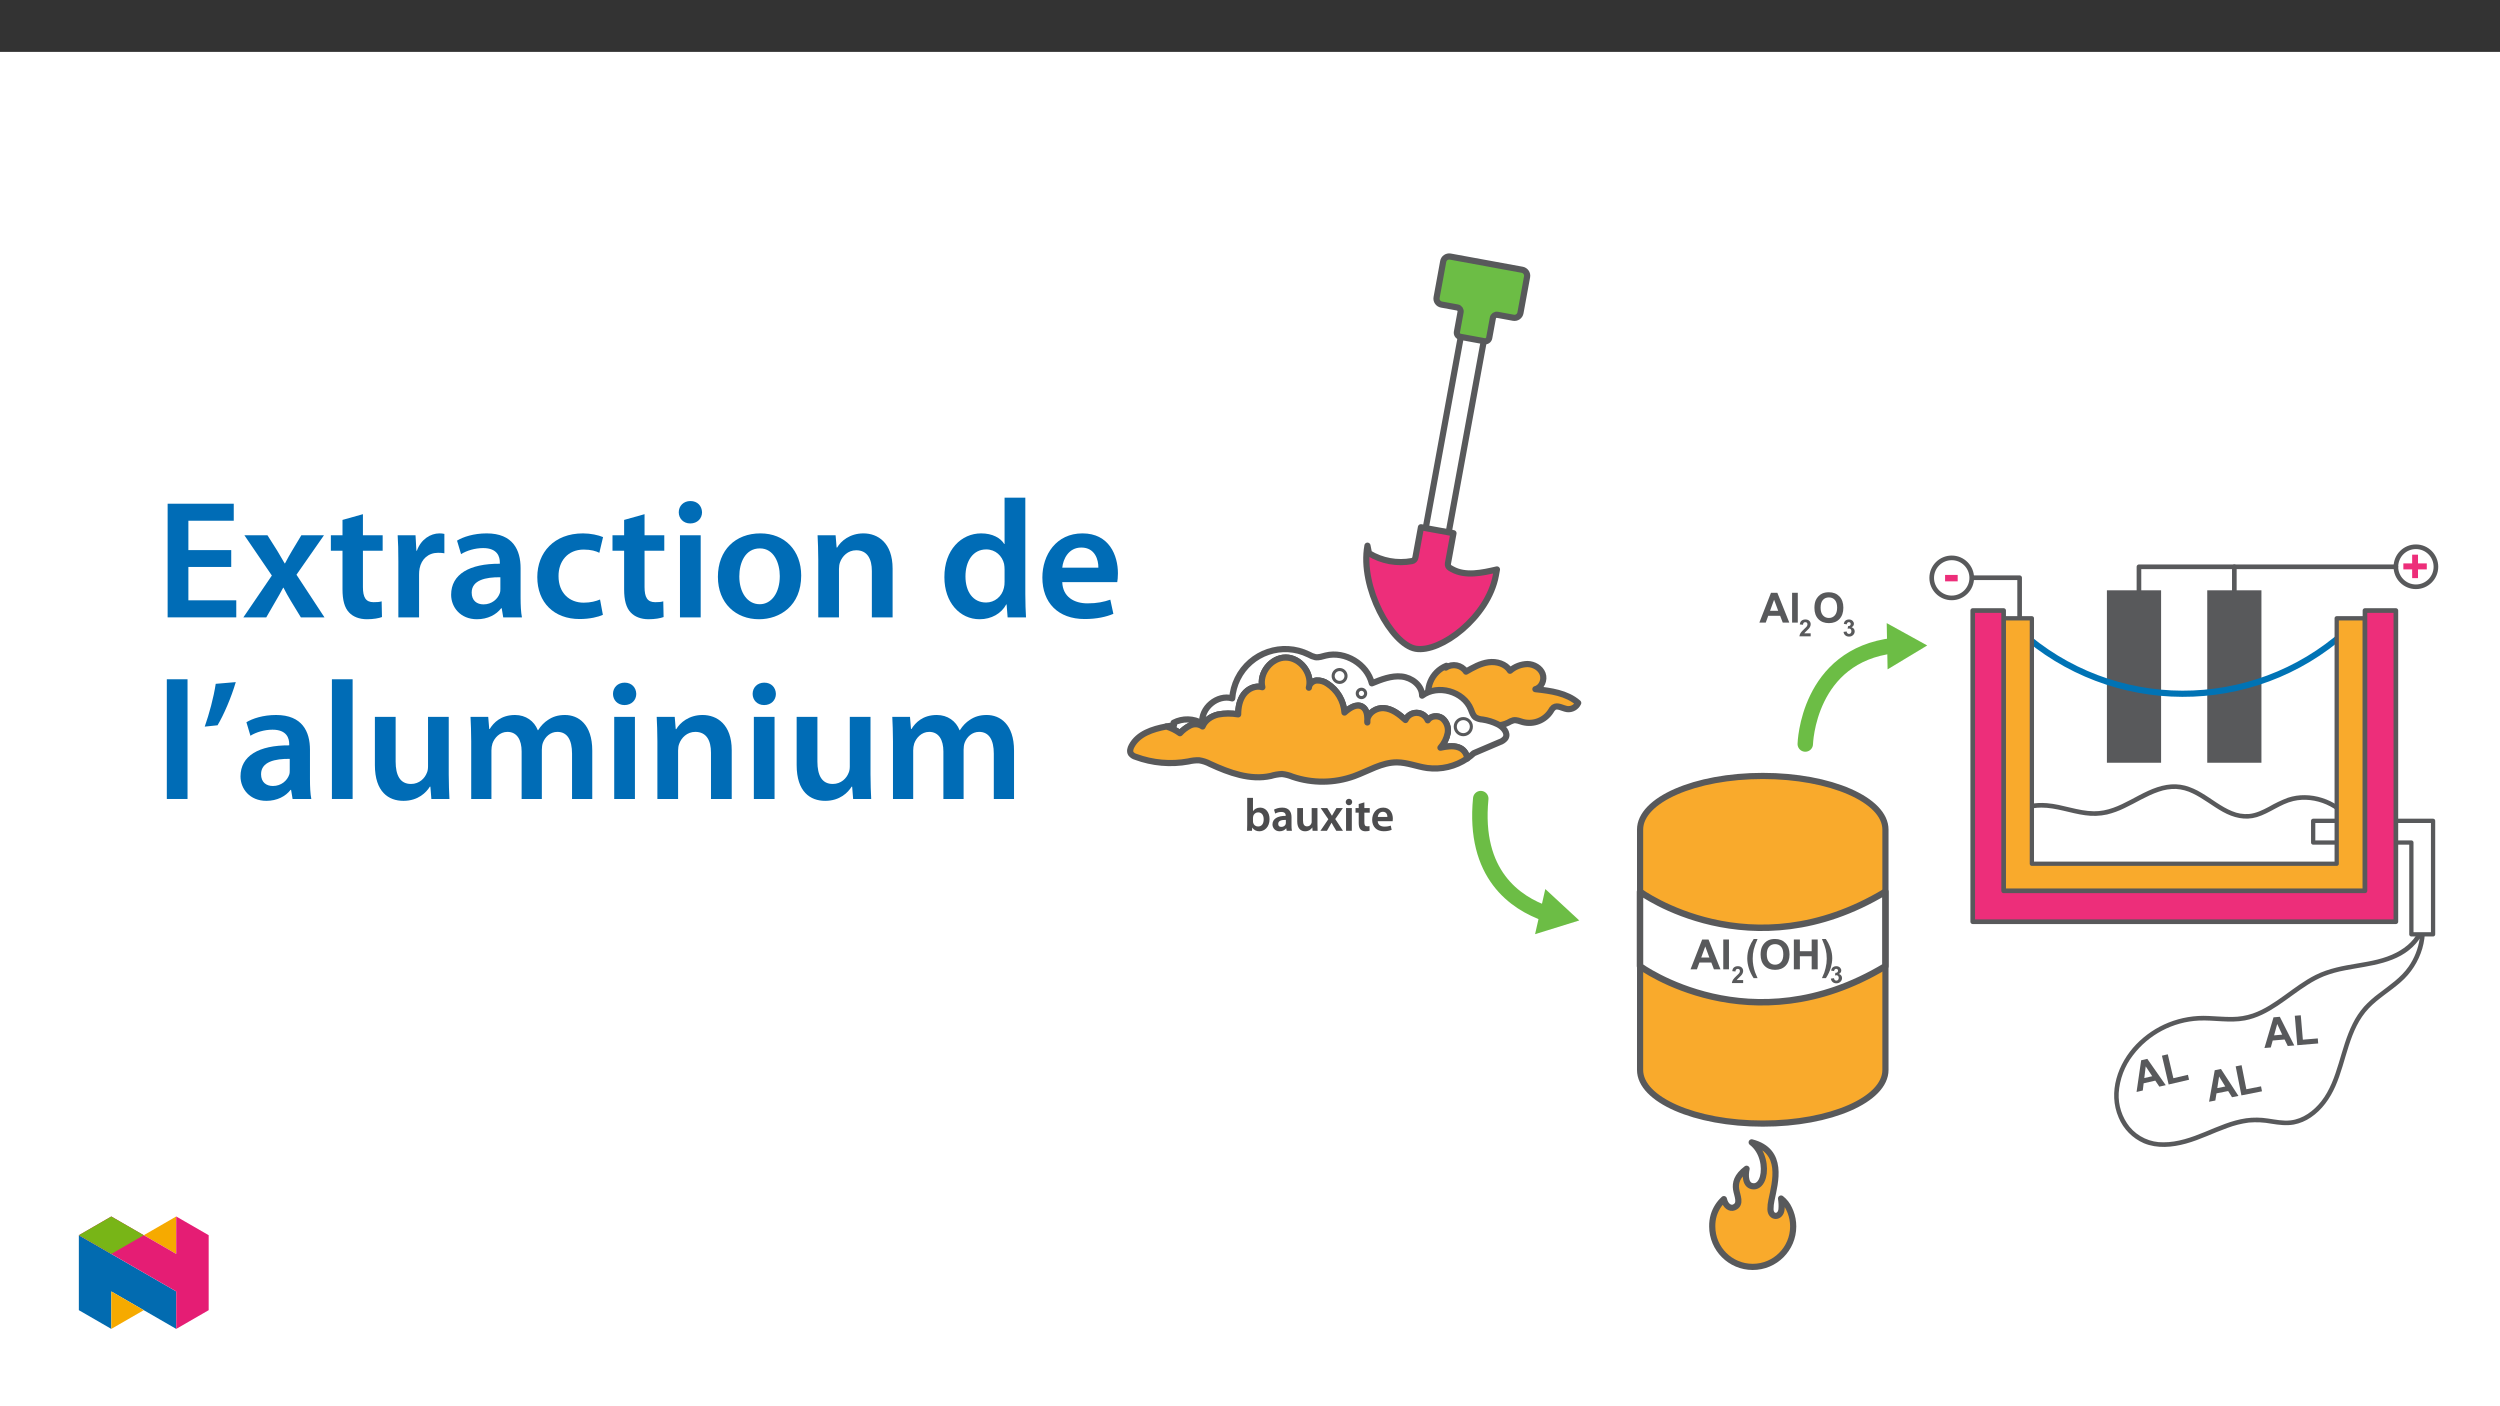 ﻿<?xml version="1.0" encoding="utf-8"?>
<svg xmlns="http://www.w3.org/2000/svg" xmlns:xlink="http://www.w3.org/1999/xlink" viewBox="0 0 960 540" version="1.1">
  <rect x="0" y="0" width="960" height="540" fill="#333333" stroke="none"/>
  <defs>
    <g>
      <symbol overflow="visible" id="glyph0-0">
        <path style="stroke:none;" d="M 1.953 -0.453 L -0.312 -10.188 L 7.469 -12 L 9.734 -2.266 Z M 2.125 -0.766 L 9.438 -2.469 L 7.281 -11.719 L -0.031 -10.016 Z M 2.125 -0.766 " />
      </symbol>
      <symbol overflow="visible" id="glyph0-1">
        <path style="stroke:none;" d="M 11.203 -2.609 L 8.75 -2.047 L 7.188 -4.359 L 2.719 -3.328 L 2.391 -0.562 L 0 0 L 1.766 -12.172 L 4.125 -12.719 Z M 6.016 -6.047 L 3.516 -9.828 L 2.969 -5.344 Z M 6.016 -6.047 " />
      </symbol>
      <symbol overflow="visible" id="glyph0-2">
        <path style="stroke:none;" d="M 1.203 -0.281 L -1.375 -11.344 L 0.875 -11.875 L 3.016 -2.703 L 8.609 -4 L 9.047 -2.109 Z M 1.203 -0.281 " />
      </symbol>
      <symbol overflow="visible" id="glyph1-0">
        <path style="stroke:none;" d="M 1.969 -0.391 L 0.031 -10.203 L 7.875 -11.75 L 9.812 -1.938 Z M 2.156 -0.688 L 9.516 -2.141 L 7.672 -11.453 L 0.312 -10 Z M 2.156 -0.688 " />
      </symbol>
      <symbol overflow="visible" id="glyph1-1">
        <path style="stroke:none;" d="M 11.281 -2.234 L 8.812 -1.734 L 7.328 -4.109 L 2.844 -3.219 L 2.406 -0.469 L 0 0 L 2.172 -12.094 L 4.562 -12.578 Z M 6.219 -5.859 L 3.844 -9.703 L 3.156 -5.25 Z M 6.219 -5.859 " />
      </symbol>
      <symbol overflow="visible" id="glyph1-2">
        <path style="stroke:none;" d="M 1.219 -0.234 L -0.984 -11.375 L 1.281 -11.828 L 3.109 -2.594 L 8.75 -3.703 L 9.125 -1.797 Z M 1.219 -0.234 " />
      </symbol>
      <symbol overflow="visible" id="glyph2-0">
        <path style="stroke:none;" d="M 2 -0.172 L 1.156 -10.141 L 9.125 -10.812 L 9.969 -0.844 Z M 2.219 -0.438 L 9.703 -1.078 L 8.891 -10.547 L 1.406 -9.906 Z M 2.219 -0.438 " />
      </symbol>
      <symbol overflow="visible" id="glyph2-1">
        <path style="stroke:none;" d="M 11.453 -0.969 L 8.953 -0.766 L 7.734 -3.266 L 3.172 -2.875 L 2.438 -0.203 L 0 0 L 3.484 -11.781 L 5.906 -11.984 Z M 6.812 -5.125 L 4.906 -9.234 L 3.703 -4.859 Z M 6.812 -5.125 " />
      </symbol>
      <symbol overflow="visible" id="glyph2-2">
        <path style="stroke:none;" d="M 1.234 -0.109 L 0.281 -11.422 L 2.578 -11.609 L 3.375 -2.234 L 9.109 -2.719 L 9.266 -0.781 Z M 1.234 -0.109 " />
      </symbol>
      <symbol overflow="visible" id="glyph3-0">
        <path style="stroke:none;" d="M 2.25 0 L 2.25 -11.25 L 11.25 -11.25 L 11.25 0 Z M 2.531 -0.281 L 10.969 -0.281 L 10.969 -10.969 L 2.531 -10.969 Z M 2.531 -0.281 " />
      </symbol>
      <symbol overflow="visible" id="glyph3-1">
        <path style="stroke:none;" d="M 1.016 -3.438 L 1.016 -5.906 L 5.859 -5.906 L 5.859 -3.438 Z M 1.016 -3.438 " />
      </symbol>
      <symbol overflow="visible" id="glyph3-2">
        <path style="stroke:none;" d="M 4.125 -1.859 L 4.125 -5.203 L 0.75 -5.203 L 0.75 -7.516 L 4.125 -7.516 L 4.125 -10.859 L 6.375 -10.859 L 6.375 -7.516 L 9.75 -7.516 L 9.75 -5.203 L 6.375 -5.203 L 6.375 -1.859 Z M 4.125 -1.859 " />
      </symbol>
      <symbol overflow="visible" id="glyph4-0">
        <path style="stroke:none;" d="M 2 0 L 2 -10 L 10 -10 L 10 0 Z M 2.25 -0.25 L 9.75 -0.25 L 9.75 -9.75 L 2.25 -9.75 Z M 2.25 -0.25 " />
      </symbol>
      <symbol overflow="visible" id="glyph4-1">
        <path style="stroke:none;" d="M 11.5 0 L 8.984 0 L 7.984 -2.609 L 3.406 -2.609 L 2.453 0 L 0 0 L 4.469 -11.453 L 6.906 -11.453 Z M 7.234 -4.531 L 5.656 -8.781 L 4.109 -4.531 Z M 7.234 -4.531 " />
      </symbol>
      <symbol overflow="visible" id="glyph4-2">
        <path style="stroke:none;" d="M 1.156 0 L 1.156 -11.453 L 3.344 -11.453 L 3.344 0 Z M 1.156 0 " />
      </symbol>
      <symbol overflow="visible" id="glyph4-3">
        <path style="stroke:none;" d="M 0.703 -5.656 C 0.703 -6.82 0.875 -7.801 1.219 -8.594 C 1.477 -9.176 1.832 -9.695 2.281 -10.156 C 2.738 -10.625 3.234 -10.973 3.766 -11.203 C 4.484 -11.504 5.305 -11.656 6.234 -11.656 C 7.922 -11.656 9.27 -11.129 10.281 -10.078 C 11.301 -9.035 11.812 -7.582 11.812 -5.719 C 11.812 -3.863 11.305 -2.41 10.297 -1.359 C 9.297 -0.316 7.953 0.203 6.266 0.203 C 4.566 0.203 3.211 -0.316 2.203 -1.359 C 1.203 -2.398 0.703 -3.832 0.703 -5.656 Z M 3.078 -5.734 C 3.078 -4.441 3.375 -3.457 3.969 -2.781 C 4.57 -2.113 5.336 -1.781 6.266 -1.781 C 7.18 -1.781 7.938 -2.113 8.531 -2.781 C 9.125 -3.445 9.422 -4.441 9.422 -5.766 C 9.422 -7.078 9.129 -8.055 8.547 -8.703 C 7.973 -9.348 7.211 -9.672 6.266 -9.672 C 5.305 -9.672 4.535 -9.344 3.953 -8.688 C 3.367 -8.039 3.078 -7.055 3.078 -5.734 Z M 3.078 -5.734 " />
      </symbol>
      <symbol overflow="visible" id="glyph4-4">
        <path style="stroke:none;" d="M 4.797 3.375 L 3.281 3.375 C 2.488 2.164 1.883 0.914 1.469 -0.375 C 1.051 -1.676 0.844 -2.938 0.844 -4.156 C 0.844 -5.656 1.098 -7.078 1.609 -8.422 C 2.055 -9.586 2.625 -10.664 3.312 -11.656 L 4.812 -11.656 C 4.102 -10.07 3.613 -8.727 3.344 -7.625 C 3.07 -6.52 2.938 -5.348 2.938 -4.109 C 2.938 -3.254 3.016 -2.379 3.172 -1.484 C 3.336 -0.586 3.555 0.266 3.828 1.078 C 4.016 1.609 4.336 2.375 4.797 3.375 Z M 4.797 3.375 " />
      </symbol>
      <symbol overflow="visible" id="glyph4-5">
        <path style="stroke:none;" d="M 1.172 0 L 1.172 -11.453 L 3.484 -11.453 L 3.484 -6.953 L 8.016 -6.953 L 8.016 -11.453 L 10.328 -11.453 L 10.328 0 L 8.016 0 L 8.016 -5.016 L 3.484 -5.016 L 3.484 0 Z M 1.172 0 " />
      </symbol>
      <symbol overflow="visible" id="glyph4-6">
        <path style="stroke:none;" d="M 0.547 3.375 C 0.973 2.445 1.273 1.734 1.453 1.234 C 1.629 0.742 1.789 0.176 1.938 -0.469 C 2.094 -1.125 2.207 -1.738 2.281 -2.312 C 2.352 -2.895 2.391 -3.492 2.391 -4.109 C 2.391 -5.348 2.254 -6.52 1.984 -7.625 C 1.723 -8.727 1.238 -10.07 0.531 -11.656 L 2.016 -11.656 C 2.805 -10.531 3.414 -9.336 3.844 -8.078 C 4.281 -6.828 4.5 -5.555 4.5 -4.266 C 4.5 -3.18 4.328 -2.016 3.984 -0.766 C 3.598 0.629 2.957 2.008 2.062 3.375 Z M 0.547 3.375 " />
      </symbol>
      <symbol overflow="visible" id="glyph5-0">
        <path style="stroke:none;" d="M 1.125 0 L 1.125 -5.625 L 5.625 -5.625 L 5.625 0 Z M 1.266 -0.141 L 5.484 -0.141 L 5.484 -5.484 L 1.266 -5.484 Z M 1.266 -0.141 " />
      </symbol>
      <symbol overflow="visible" id="glyph5-1">
        <path style="stroke:none;" d="M 4.547 -1.141 L 4.547 0 L 0.219 0 C 0.27 -0.438 0.41 -0.848 0.641 -1.234 C 0.879 -1.617 1.344 -2.133 2.031 -2.781 C 2.594 -3.301 2.938 -3.648 3.062 -3.828 C 3.227 -4.086 3.312 -4.344 3.312 -4.594 C 3.312 -4.863 3.238 -5.07 3.094 -5.219 C 2.945 -5.363 2.742 -5.438 2.484 -5.438 C 2.223 -5.438 2.016 -5.359 1.859 -5.203 C 1.711 -5.055 1.625 -4.801 1.594 -4.438 L 0.375 -4.562 C 0.445 -5.238 0.676 -5.723 1.062 -6.016 C 1.445 -6.316 1.93 -6.469 2.516 -6.469 C 3.148 -6.469 3.645 -6.297 4 -5.953 C 4.363 -5.609 4.547 -5.18 4.547 -4.672 C 4.547 -4.379 4.492 -4.102 4.391 -3.844 C 4.285 -3.582 4.125 -3.312 3.906 -3.031 C 3.75 -2.832 3.477 -2.555 3.094 -2.203 C 2.707 -1.848 2.461 -1.609 2.359 -1.484 C 2.254 -1.367 2.164 -1.254 2.094 -1.141 Z M 4.547 -1.141 " />
      </symbol>
      <symbol overflow="visible" id="glyph5-2">
        <path style="stroke:none;" d="M 0.344 -1.703 L 1.531 -1.859 C 1.57 -1.547 1.676 -1.312 1.844 -1.156 C 2.008 -1 2.211 -0.922 2.453 -0.922 C 2.703 -0.922 2.914 -1.016 3.094 -1.203 C 3.27 -1.398 3.359 -1.66 3.359 -1.984 C 3.359 -2.297 3.273 -2.539 3.109 -2.719 C 2.941 -2.906 2.734 -3 2.484 -3 C 2.328 -3 2.141 -2.969 1.922 -2.906 L 2.062 -3.906 C 2.395 -3.895 2.648 -3.969 2.828 -4.125 C 3.004 -4.281 3.094 -4.484 3.094 -4.734 C 3.094 -4.953 3.023 -5.125 2.891 -5.25 C 2.766 -5.383 2.594 -5.453 2.375 -5.453 C 2.164 -5.453 1.988 -5.379 1.844 -5.234 C 1.695 -5.086 1.602 -4.875 1.562 -4.594 L 0.438 -4.781 C 0.508 -5.176 0.625 -5.488 0.781 -5.719 C 0.945 -5.945 1.172 -6.129 1.453 -6.266 C 1.742 -6.398 2.066 -6.469 2.422 -6.469 C 3.023 -6.469 3.508 -6.273 3.875 -5.891 C 4.176 -5.578 4.328 -5.219 4.328 -4.812 C 4.328 -4.25 4.02 -3.801 3.406 -3.469 C 3.77 -3.383 4.062 -3.203 4.281 -2.922 C 4.508 -2.648 4.625 -2.32 4.625 -1.938 C 4.625 -1.363 4.414 -0.879 4 -0.484 C 3.582 -0.086 3.066 0.109 2.453 0.109 C 1.867 0.109 1.383 -0.055 1 -0.391 C 0.625 -0.723 0.406 -1.16 0.344 -1.703 Z M 0.344 -1.703 " />
      </symbol>
      <symbol overflow="visible" id="glyph6-0">
        <path style="stroke:none;" d="M 0 0 L 8.828 0 L 8.828 -12.469 L -0.031 -12.469 L -0.031 0 Z M 4.406 -7.062 L 1.5 -11.453 L 7.297 -11.453 L 4.406 -7.094 Z M 4.938 -6.188 L 7.891 -10.594 L 7.891 -1.844 L 4.969 -6.234 Z M 1.406 -0.891 L 4.406 -5.359 L 7.297 -1.016 L 1.5 -1.016 Z M 0.859 -10.672 L 3.828 -6.234 L 0.891 -1.844 L 0.891 -10.594 Z M 0.859 -10.672 " />
      </symbol>
      <symbol overflow="visible" id="glyph6-1">
        <path style="stroke:none;" d="M 1.125 -2.484 C 1.125 -1.609 1.094 -0.656 1.062 0 L 2.953 0 L 3.062 -1.281 C 3.688 -0.25 4.688 0.188 5.797 0.188 C 7.734 0.188 9.703 -1.406 9.703 -4.484 C 9.719 -7.094 8.203 -8.906 6.109 -8.906 C 4.828 -8.906 3.875 -8.328 3.344 -7.531 L 3.344 -12.641 L 1.125 -12.641 Z M 3.344 -5 C 3.344 -5.219 3.375 -5.406 3.422 -5.562 C 3.641 -6.516 4.438 -7.078 5.312 -7.078 C 6.766 -7.078 7.453 -5.922 7.453 -4.406 C 7.453 -2.656 6.656 -1.656 5.297 -1.656 C 4.359 -1.656 3.625 -2.219 3.406 -3.094 C 3.359 -3.25 3.344 -3.438 3.344 -3.609 Z M 3.344 -5 " />
      </symbol>
      <symbol overflow="visible" id="glyph6-2">
        <path style="stroke:none;" d="M 7.844 -5.219 C 7.844 -7.094 7.031 -8.906 4.281 -8.906 C 2.922 -8.906 1.797 -8.5 1.125 -8.125 L 1.578 -6.609 C 2.188 -6.984 3.062 -7.234 3.906 -7.234 C 5.422 -7.234 5.625 -6.375 5.625 -5.812 L 5.625 -5.734 C 2.484 -5.766 0.531 -4.578 0.531 -2.438 C 0.531 -1.125 1.531 0.188 3.25 0.188 C 4.391 0.188 5.281 -0.297 5.797 -0.953 L 5.828 -0.953 L 5.984 0 L 8 0 C 7.875 -0.594 7.844 -1.359 7.844 -2.125 Z M 5.672 -3.078 C 5.672 -2.922 5.672 -2.766 5.625 -2.609 C 5.406 -1.984 4.828 -1.5 3.938 -1.5 C 3.25 -1.5 2.734 -1.812 2.734 -2.656 C 2.734 -3.969 4.172 -4.203 5.672 -4.188 Z M 5.672 -3.078 " />
      </symbol>
      <symbol overflow="visible" id="glyph6-3">
        <path style="stroke:none;" d="M 8.844 -8.719 L 6.641 -8.719 L 6.641 -3.469 C 6.641 -3.219 6.625 -3.016 6.562 -2.938 C 6.297 -2.234 5.781 -1.703 4.891 -1.703 C 3.75 -1.703 3.312 -2.547 3.312 -3.984 L 3.312 -8.719 L 1.094 -8.719 L 1.094 -3.609 C 1.094 -0.812 2.547 0.188 4.109 0.188 C 5.656 0.188 6.5 -0.703 6.875 -1.281 L 6.891 -1.281 L 6.984 0 L 8.922 0 C 8.891 -0.781 8.859 -1.625 8.859 -2.641 L 8.859 -8.719 Z M 8.844 -8.719 " />
      </symbol>
      <symbol overflow="visible" id="glyph6-4">
        <path style="stroke:none;" d="M 0.172 -8.594 L 3.016 -4.438 L -0.016 0 L 2.484 0 L 3.469 -1.719 C 3.734 -2.203 4 -2.625 4.25 -3.094 L 4.266 -3.094 C 4.516 -2.641 4.75 -2.188 5.031 -1.719 L 6.078 0 L 8.641 0 L 5.672 -4.516 L 8.594 -8.719 L 6.125 -8.719 L 5.172 -7.094 C 4.906 -6.656 4.672 -6.219 4.422 -5.781 L 4.406 -5.781 C 4.156 -6.188 3.906 -6.609 3.625 -7.062 L 2.609 -8.719 L 0.094 -8.719 Z M 0.172 -8.594 " />
      </symbol>
      <symbol overflow="visible" id="glyph6-5">
        <path style="stroke:none;" d="M 3.344 -0.078 L 3.344 -8.719 L 1.125 -8.719 L 1.125 0 L 3.344 0 Z M 2.25 -12.297 C 1.531 -12.297 1 -11.703 1 -11.047 C 1 -10.406 1.516 -9.812 2.234 -9.812 C 3 -9.812 3.484 -10.406 3.484 -11.047 C 3.469 -11.703 3 -12.297 2.25 -12.297 Z M 2.25 -12.297 " />
      </symbol>
      <symbol overflow="visible" id="glyph6-6">
        <path style="stroke:none;" d="M 1.484 -10.25 L 1.484 -8.719 L 0.266 -8.719 L 0.266 -6.953 L 1.484 -6.953 L 1.484 -3 C 1.484 -1.859 1.703 -1.016 2.188 -0.531 C 2.594 -0.094 3.25 0.188 4.062 0.188 C 4.734 0.188 5.312 0.094 5.656 -0.031 L 5.625 -1.812 C 5.359 -1.75 5.141 -1.719 4.75 -1.719 C 3.922 -1.719 3.656 -2.188 3.656 -3.234 L 3.656 -6.953 L 5.719 -6.953 L 5.719 -8.719 L 3.656 -8.719 L 3.656 -10.922 L 1.484 -10.297 Z M 1.484 -10.25 " />
      </symbol>
      <symbol overflow="visible" id="glyph6-7">
        <path style="stroke:none;" d="M 8.453 -3.75 C 8.484 -3.938 8.516 -4.266 8.516 -4.672 C 8.516 -6.547 7.594 -8.906 4.812 -8.906 C 2.062 -8.906 0.578 -6.609 0.578 -4.219 C 0.578 -1.609 2.25 0.172 5.031 0.172 C 6.266 0.172 7.297 -0.047 8.062 -0.375 L 7.719 -1.984 C 7.047 -1.766 6.344 -1.609 5.328 -1.609 C 3.938 -1.609 2.766 -2.203 2.719 -3.688 L 8.438 -3.688 Z M 2.719 -5.266 C 2.797 -6.141 3.344 -7.297 4.688 -7.297 C 6.125 -7.297 6.438 -6.062 6.422 -5.328 L 2.719 -5.328 Z M 2.719 -5.266 " />
      </symbol>
      <symbol overflow="visible" id="glyph7-0">
        <path style="stroke:none;" d="M 0 0 L 32.375 0 L 32.375 -45.328 L 0 -45.328 Z M 16.188 -25.578 L 5.188 -42.094 L 27.188 -42.094 Z M 18.125 -22.656 L 29.141 -39.172 L 29.141 -6.156 Z M 5.188 -3.234 L 16.188 -19.75 L 27.188 -3.234 Z M 3.234 -39.172 L 14.25 -22.656 L 3.234 -6.156 Z M 3.234 -39.172 " />
      </symbol>
      <symbol overflow="visible" id="glyph7-1">
        <path style="stroke:none;" d="M 29.016 -25.828 L 12.562 -25.828 L 12.562 -37.109 L 29.984 -37.109 L 29.984 -43.641 L 4.594 -43.641 L 4.594 0 L 30.953 0 L 30.953 -6.547 L 12.562 -6.547 L 12.562 -19.359 L 29.016 -19.359 Z M 29.016 -25.828 " />
      </symbol>
      <symbol overflow="visible" id="glyph7-2">
        <path style="stroke:none;" d="M 0.719 -31.531 L 11.266 -16.062 L 0.328 0 L 9.125 0 L 12.75 -6.281 C 13.734 -8.031 14.703 -9.578 15.609 -11.391 L 15.734 -11.391 C 16.641 -9.641 17.547 -7.969 18.578 -6.281 L 22.406 0 L 31.469 0 L 20.719 -16.375 L 31.281 -31.531 L 22.594 -31.531 L 19.094 -25.703 C 18.125 -24.094 17.219 -22.469 16.312 -20.719 L 16.188 -20.719 C 15.281 -22.344 14.375 -23.891 13.344 -25.578 L 9.578 -31.531 Z M 0.719 -31.531 " />
      </symbol>
      <symbol overflow="visible" id="glyph7-3">
        <path style="stroke:none;" d="M 5.562 -37.422 L 5.562 -31.531 L 1.094 -31.531 L 1.094 -25.578 L 5.562 -25.578 L 5.562 -10.75 C 5.562 -6.609 6.344 -3.688 8.094 -1.875 C 9.578 -0.266 11.984 0.719 14.953 0.719 C 17.422 0.719 19.547 0.328 20.719 -0.125 L 20.594 -6.156 C 19.688 -5.891 18.906 -5.828 17.484 -5.828 C 14.438 -5.828 13.406 -7.766 13.406 -11.656 L 13.406 -25.578 L 20.984 -25.578 L 20.984 -31.531 L 13.406 -31.531 L 13.406 -39.625 Z M 5.562 -37.422 " />
      </symbol>
      <symbol overflow="visible" id="glyph7-4">
        <path style="stroke:none;" d="M 4.281 0 L 12.234 0 L 12.234 -16.375 C 12.234 -17.219 12.297 -18.062 12.438 -18.781 C 13.141 -22.406 15.797 -24.797 19.547 -24.797 C 20.531 -24.797 21.234 -24.734 21.953 -24.609 L 21.953 -32.047 C 21.297 -32.188 20.844 -32.25 20.078 -32.25 C 16.641 -32.25 12.953 -29.984 11.391 -25.578 L 11.203 -25.578 L 10.875 -31.531 L 4.016 -31.531 C 4.203 -28.75 4.281 -25.641 4.281 -21.375 Z M 4.281 0 " />
      </symbol>
      <symbol overflow="visible" id="glyph7-5">
        <path style="stroke:none;" d="M 28.75 -18.906 C 28.75 -25.828 25.828 -32.25 15.734 -32.25 C 10.75 -32.25 6.672 -30.891 4.344 -29.469 L 5.891 -24.281 C 8.031 -25.641 11.266 -26.609 14.375 -26.609 C 19.938 -26.609 20.781 -23.188 20.781 -21.109 L 20.781 -20.594 C 9.125 -20.656 2.078 -16.578 2.078 -8.672 C 2.078 -3.891 5.641 0.719 11.984 0.719 C 16.125 0.719 19.422 -1.031 21.297 -3.5 L 21.5 -3.5 L 22.078 0 L 29.266 0 C 28.875 -1.938 28.75 -4.734 28.75 -7.578 Z M 20.984 -11.078 C 20.984 -10.484 20.984 -9.906 20.781 -9.328 C 20 -7.062 17.734 -4.984 14.5 -4.984 C 11.984 -4.984 9.969 -6.406 9.969 -9.516 C 9.969 -14.312 15.344 -15.469 20.984 -15.406 Z M 20.984 -11.078 " />
      </symbol>
      <symbol overflow="visible" id="glyph7-6">
        <path style="stroke:none;" d="M 26.359 -6.859 C 24.797 -6.219 22.797 -5.641 20.078 -5.641 C 14.641 -5.641 10.422 -9.328 10.422 -15.797 C 10.359 -21.562 13.984 -26.031 20.078 -26.031 C 22.922 -26.031 24.797 -25.453 26.094 -24.797 L 27.516 -30.828 C 25.703 -31.594 22.734 -32.25 19.812 -32.25 C 8.734 -32.25 2.266 -24.922 2.266 -15.469 C 2.266 -5.703 8.672 0.641 18.516 0.641 C 22.469 0.641 25.766 -0.188 27.453 -0.969 Z M 26.359 -6.859 " />
      </symbol>
      <symbol overflow="visible" id="glyph7-7">
        <path style="stroke:none;" d="M 12.234 0 L 12.234 -31.531 L 4.281 -31.531 L 4.281 0 Z M 8.281 -44.672 C 5.641 -44.672 3.812 -42.797 3.812 -40.344 C 3.812 -38.016 5.562 -36.062 8.219 -36.062 C 11 -36.062 12.75 -38.016 12.75 -40.344 C 12.688 -42.797 11 -44.672 8.281 -44.672 Z M 8.281 -44.672 " />
      </symbol>
      <symbol overflow="visible" id="glyph7-8">
        <path style="stroke:none;" d="M 18.578 -32.25 C 9.062 -32.25 2.266 -25.906 2.266 -15.547 C 2.266 -5.375 9.188 0.719 18.062 0.719 C 26.094 0.719 34.25 -4.469 34.25 -16.062 C 34.25 -25.641 27.969 -32.25 18.578 -32.25 Z M 18.391 -26.484 C 23.828 -26.484 26.031 -20.781 26.031 -15.859 C 26.031 -9.453 22.859 -5.047 18.328 -5.047 C 13.531 -5.047 10.484 -9.641 10.484 -15.734 C 10.484 -20.984 12.75 -26.484 18.391 -26.484 Z M 18.391 -26.484 " />
      </symbol>
      <symbol overflow="visible" id="glyph7-9">
        <path style="stroke:none;" d="M 4.281 0 L 12.234 0 L 12.234 -18.578 C 12.234 -19.484 12.375 -20.469 12.625 -21.109 C 13.469 -23.5 15.672 -25.766 18.844 -25.766 C 23.188 -25.766 24.859 -22.344 24.859 -17.812 L 24.859 0 L 32.828 0 L 32.828 -18.719 C 32.828 -28.688 27.125 -32.25 21.625 -32.25 C 16.375 -32.25 12.953 -29.266 11.531 -26.812 L 11.328 -26.812 L 10.938 -31.531 L 4.016 -31.531 C 4.141 -28.812 4.281 -25.766 4.281 -22.141 Z M 4.281 0 " />
      </symbol>
      <symbol overflow="visible" id="glyph7-10">
        <path style="stroke:none;" d="M 25.375 -45.969 L 25.375 -28.172 L 25.25 -28.172 C 23.828 -30.5 20.719 -32.25 16.375 -32.25 C 8.812 -32.25 2.203 -25.969 2.266 -15.406 C 2.266 -5.703 8.219 0.719 15.797 0.719 C 20.328 0.719 24.156 -1.484 26.031 -4.984 L 26.156 -4.984 L 26.547 0 L 33.609 0 C 33.469 -2.141 33.344 -5.641 33.344 -8.875 L 33.344 -45.969 Z M 25.375 -13.656 C 25.375 -12.828 25.312 -12.047 25.125 -11.328 C 24.344 -7.906 21.5 -5.703 18.266 -5.703 C 13.203 -5.703 10.359 -9.906 10.359 -15.734 C 10.359 -21.562 13.203 -26.094 18.328 -26.094 C 21.953 -26.094 24.469 -23.562 25.188 -20.531 C 25.312 -19.875 25.375 -19.031 25.375 -18.391 Z M 25.375 -13.656 " />
      </symbol>
      <symbol overflow="visible" id="glyph7-11">
        <path style="stroke:none;" d="M 31.016 -13.531 C 31.141 -14.25 31.281 -15.406 31.281 -16.906 C 31.281 -23.828 27.906 -32.25 17.672 -32.25 C 7.578 -32.25 2.266 -24.016 2.266 -15.281 C 2.266 -5.641 8.281 0.641 18.516 0.641 C 23.047 0.641 26.812 -0.188 29.531 -1.359 L 28.359 -6.797 C 25.906 -5.953 23.312 -5.375 19.625 -5.375 C 14.5 -5.375 10.094 -7.828 9.906 -13.531 Z M 9.906 -19.094 C 10.234 -22.344 12.297 -26.812 17.219 -26.812 C 22.531 -26.812 23.828 -22.016 23.766 -19.094 Z M 9.906 -19.094 " />
      </symbol>
      <symbol overflow="visible" id="glyph7-12">
        <path style="stroke:none;" d="M 4.281 0 L 12.234 0 L 12.234 -45.969 L 4.281 -45.969 Z M 4.281 0 " />
      </symbol>
      <symbol overflow="visible" id="glyph7-13">
        <path style="stroke:none;" d="M 6.094 -44.219 C 5.312 -38.984 3.562 -32.562 1.875 -27.781 L 6.797 -28.297 C 9.188 -32.312 12.047 -38.922 13.797 -44.875 Z M 6.094 -44.219 " />
      </symbol>
      <symbol overflow="visible" id="glyph7-14">
        <path style="stroke:none;" d="M 32.5 -31.531 L 24.547 -31.531 L 24.547 -12.5 C 24.547 -11.594 24.406 -10.688 24.094 -10.031 C 23.312 -7.969 21.234 -5.766 18 -5.766 C 13.797 -5.766 12.109 -9.125 12.109 -14.375 L 12.109 -31.531 L 4.141 -31.531 L 4.141 -13.016 C 4.141 -2.719 9.391 0.719 15.094 0.719 C 20.781 0.719 23.891 -2.531 25.25 -4.734 L 25.453 -4.734 L 25.828 0 L 32.766 0 C 32.641 -2.594 32.5 -5.703 32.5 -9.453 Z M 32.5 -31.531 " />
      </symbol>
      <symbol overflow="visible" id="glyph7-15">
        <path style="stroke:none;" d="M 4.281 0 L 12.047 0 L 12.047 -18.641 C 12.047 -19.547 12.172 -20.469 12.438 -21.297 C 13.203 -23.438 15.219 -25.766 18.188 -25.766 C 21.891 -25.766 23.641 -22.656 23.641 -18.266 L 23.641 0 L 31.406 0 L 31.406 -18.906 C 31.406 -19.812 31.531 -20.844 31.797 -21.562 C 32.641 -23.828 34.641 -25.766 37.359 -25.766 C 41.188 -25.766 43 -22.656 43 -17.422 L 43 0 L 50.766 0 L 50.766 -18.578 C 50.766 -28.688 45.453 -32.25 40.281 -32.25 C 37.625 -32.25 35.609 -31.594 33.797 -30.375 C 32.375 -29.469 31.078 -28.172 29.984 -26.422 L 29.844 -26.422 C 28.484 -29.922 25.25 -32.25 21.109 -32.25 C 15.734 -32.25 12.891 -29.328 11.391 -26.875 L 11.203 -26.875 L 10.812 -31.531 L 4.016 -31.531 C 4.141 -28.812 4.281 -25.766 4.281 -22.141 Z M 4.281 0 " />
      </symbol>
    </g>
    <clipPath id="clip2">
      <path d="M 0.359 2 L 24 2 L 24 19 L 0.359 19 Z M 0.359 2 " />
    </clipPath>
    <clipPath id="clip1">
      <rect width="26" height="25" />
    </clipPath>
    <g id="surface7" clip-path="url(#clip1)">
      <g clip-path="url(#clip2)" clip-rule="nonzero">
        <g style="fill:rgb(34.499%,34.9%,35.699%);fill-opacity:1;">
          <use xlink:href="#glyph0-1" x="3.438" y="18.317" />
          <use xlink:href="#glyph0-2" x="14.555" y="15.725" />
        </g>
      </g>
    </g>
    <clipPath id="clip3">
      <rect width="25" height="24" />
    </clipPath>
    <g id="surface10" clip-path="url(#clip3)">
      <g style="fill:rgb(34.499%,34.9%,35.699%);fill-opacity:1;">
        <use xlink:href="#glyph1-1" x="3.286" y="18.071" />
        <use xlink:href="#glyph1-2" x="14.484" y="15.861" />
      </g>
    </g>
    <clipPath id="clip5">
      <path d="M 0.402 2 L 22.766 2 L 22.766 16 L 0.402 16 Z M 0.402 2 " />
    </clipPath>
    <clipPath id="clip4">
      <rect width="23" height="22" />
    </clipPath>
    <g id="surface13" clip-path="url(#clip4)">
      <g clip-path="url(#clip5)" clip-rule="nonzero">
        <g style="fill:rgb(34.499%,34.9%,35.699%);fill-opacity:1;">
          <use xlink:href="#glyph2-1" x="1.546" y="15.434" />
          <use xlink:href="#glyph2-2" x="12.92" y="14.47" />
        </g>
      </g>
    </g>
    <clipPath id="clip7">
      <path d="M 1 10 L 6.98 10 L 6.98 14 L 1 14 Z M 1 10 " />
    </clipPath>
    <clipPath id="clip6">
      <rect width="7" height="24" />
    </clipPath>
    <g id="surface16" clip-path="url(#clip6)">
      <g clip-path="url(#clip7)" clip-rule="nonzero">
        <g style="fill:rgb(92.899%,17.999%,47.8%);fill-opacity:1;">
          <use xlink:href="#glyph3-1" x="0.895" y="16.676" />
        </g>
      </g>
    </g>
    <clipPath id="clip8">
      <path d="M 919 209 L 936.289 209 L 936.289 227 L 919 227 Z M 919 209 " />
    </clipPath>
    <clipPath id="clip10">
      <path d="M 0.141 5 L 10 5 L 10 15 L 0.141 15 Z M 0.141 5 " />
    </clipPath>
    <clipPath id="clip9">
      <rect width="11" height="23" />
    </clipPath>
    <g id="surface19" clip-path="url(#clip9)">
      <g clip-path="url(#clip10)" clip-rule="nonzero">
        <g style="fill:rgb(92.899%,17.999%,47.8%);fill-opacity:1;">
          <use xlink:href="#glyph3-2" x="0.14" y="15.862" />
        </g>
      </g>
    </g>
    <clipPath id="clip12">
      <path d="M 0.594 2 L 16 2 L 16 15 L 0.594 15 Z M 0.594 2 " />
    </clipPath>
    <clipPath id="clip11">
      <rect width="17" height="21" />
    </clipPath>
    <g id="surface22" clip-path="url(#clip11)">
      <g clip-path="url(#clip12)" clip-rule="nonzero">
        <g style="fill:rgb(34.499%,34.9%,35.699%);fill-opacity:1;">
          <use xlink:href="#glyph4-1" x="0.593" y="14.08" />
          <use xlink:href="#glyph4-2" x="12.007" y="14.08" />
        </g>
      </g>
    </g>
    <clipPath id="clip14">
      <path d="M 0.754 1 L 5.879 1 L 5.879 9 L 0.754 9 Z M 0.754 1 " />
    </clipPath>
    <clipPath id="clip13">
      <rect width="6" height="12" />
    </clipPath>
    <g id="surface25" clip-path="url(#clip13)">
      <g clip-path="url(#clip14)" clip-rule="nonzero">
        <g style="fill:rgb(34.499%,34.9%,35.699%);fill-opacity:1;">
          <use xlink:href="#glyph5-1" x="0.754" y="8.345" />
        </g>
      </g>
    </g>
    <clipPath id="clip16">
      <path d="M 0.035 2 L 12 2 L 12 15 L 0.035 15 Z M 0.035 2 " />
    </clipPath>
    <clipPath id="clip15">
      <rect width="13" height="21" />
    </clipPath>
    <g id="surface28" clip-path="url(#clip15)">
      <g clip-path="url(#clip16)" clip-rule="nonzero">
        <g style="fill:rgb(34.499%,34.9%,35.699%);fill-opacity:1;">
          <use xlink:href="#glyph4-3" x="0.036" y="14.08" />
        </g>
      </g>
    </g>
    <clipPath id="clip18">
      <path d="M 0.578 1 L 5.703 1 L 5.703 9 L 0.578 9 Z M 0.578 1 " />
    </clipPath>
    <clipPath id="clip17">
      <rect width="6" height="12" />
    </clipPath>
    <g id="surface31" clip-path="url(#clip17)">
      <g clip-path="url(#clip18)" clip-rule="nonzero">
        <g style="fill:rgb(34.499%,34.9%,35.699%);fill-opacity:1;">
          <use xlink:href="#glyph5-2" x="0.577" y="8.345" />
        </g>
      </g>
    </g>
    <clipPath id="clip20">
      <path d="M 1 2 L 5.945 2 L 5.945 9 L 1 9 Z M 1 2 " />
    </clipPath>
    <clipPath id="clip19">
      <rect width="6" height="12" />
    </clipPath>
    <g id="surface34" clip-path="url(#clip19)">
      <g clip-path="url(#clip20)" clip-rule="nonzero">
        <g style="fill:rgb(34.499%,34.9%,35.699%);fill-opacity:1;">
          <use xlink:href="#glyph5-1" x="0.82" y="8.486" />
        </g>
      </g>
    </g>
    <clipPath id="clip22">
      <path d="M 0.102 2 L 34 2 L 34 18 L 0.102 18 Z M 0.102 2 " />
    </clipPath>
    <clipPath id="clip21">
      <rect width="35" height="21" />
    </clipPath>
    <g id="surface37" clip-path="url(#clip21)">
      <g clip-path="url(#clip22)" clip-rule="nonzero">
        <g style="fill:rgb(34.499%,34.9%,35.699%);fill-opacity:1;">
          <use xlink:href="#glyph4-4" x="0.102" y="14.221" />
          <use xlink:href="#glyph4-3" x="5.367" y="14.221" />
          <use xlink:href="#glyph4-5" x="17.667" y="14.221" />
          <use xlink:href="#glyph4-6" x="29.082" y="14.221" />
        </g>
      </g>
    </g>
    <clipPath id="clip24">
      <path d="M 1 2 L 5.844 2 L 5.844 9 L 1 9 Z M 1 2 " />
    </clipPath>
    <clipPath id="clip23">
      <rect width="6" height="12" />
    </clipPath>
    <g id="surface40" clip-path="url(#clip23)">
      <g clip-path="url(#clip24)" clip-rule="nonzero">
        <g style="fill:rgb(34.499%,34.9%,35.699%);fill-opacity:1;">
          <use xlink:href="#glyph5-2" x="0.717" y="8.486" />
        </g>
      </g>
    </g>
    <clipPath id="clip25">
      <path d="M 656 437 L 690 437 L 690 487.688 L 656 487.688 Z M 656 437 " />
    </clipPath>
    <clipPath id="clip26">
      <path d="M 550 97.293 L 588 97.293 L 588 133 L 550 133 Z M 550 97.293 " />
    </clipPath>
    <clipPath id="clip27">
      <path d="M 432.715 251 L 565 251 L 565 302 L 432.715 302 Z M 432.715 251 " />
    </clipPath>
    <clipPath id="clip29">
      <path d="M 0.164 2 L 15 2 L 15 15 L 0.164 15 Z M 0.164 2 " />
    </clipPath>
    <clipPath id="clip28">
      <rect width="16" height="21" />
    </clipPath>
    <g id="surface39" clip-path="url(#clip28)">
      <g clip-path="url(#clip29)" clip-rule="nonzero">
        <g style="fill:rgb(34.499%,34.9%,35.699%);fill-opacity:1;">
          <use xlink:href="#glyph4-1" x="0.164" y="14.221" />
          <use xlink:href="#glyph4-2" x="11.579" y="14.221" />
        </g>
      </g>
    </g>
    <clipPath id="clip30">
      <path d="M 30.277 474 L 68 474 L 68 510.301 L 30.277 510.301 Z M 30.277 474 " />
    </clipPath>
    <clipPath id="clip31">
      <path d="M 42 495 L 56 495 L 56 510.301 L 42 510.301 Z M 42 495 " />
    </clipPath>
    <clipPath id="clip32">
      <path d="M 55 467.125 L 68 467.125 L 68 482 L 55 482 Z M 55 467.125 " />
    </clipPath>
    <clipPath id="clip33">
      <path d="M 30.277 467.125 L 80.133 467.125 L 80.133 510.301 L 30.277 510.301 Z M 30.277 467.125 " />
    </clipPath>
    <clipPath id="clip34">
      <path d="M 30.277 467.125 L 56 467.125 L 56 482 L 30.277 482 Z M 30.277 467.125 " />
    </clipPath>
  </defs>
  <g id="surface1">
    <path style=" stroke:none;fill-rule:nonzero;fill:rgb(100%,100%,100%);fill-opacity:1;" d="M 0 559.926 L 960 559.926 L 960 19.926 L 0 19.926 Z M 0 559.926 " />
    <path style=" stroke:none;fill-rule:nonzero;fill:rgb(34.499%,34.9%,35.699%);fill-opacity:1;" d="M 906.031 319.672 C 902.891 311.133 894.086 305.445 885.082 305.34 C 882.855 305.309 880.637 305.645 878.52 306.34 C 875.977 307.309 873.516 308.484 871.164 309.855 C 868.812 311.098 866.324 312.316 863.641 312.57 C 861.41 312.742 859.172 312.371 857.113 311.492 C 852.859 309.77 849.273 306.734 845.336 304.434 C 843.391 303.242 841.289 302.32 839.09 301.695 C 836.77 301.105 834.348 301.012 831.988 301.41 C 822.055 303.012 814.445 311.637 804.066 311.531 C 797.895 311.469 792.098 308.902 785.98 308.418 C 781.461 308.059 776.461 308.781 772.902 311.805 C 772.051 312.539 771.312 313.402 770.719 314.355 C 770.102 315.328 771.645 316.223 772.254 315.258 C 774.727 311.359 779.543 310.129 783.898 310.117 C 789.613 310.105 795.039 312.305 800.66 313.051 C 803.469 313.465 806.328 313.367 809.102 312.766 C 811.418 312.191 813.668 311.371 815.812 310.316 C 820.199 308.254 824.332 305.566 828.945 304.016 C 831.086 303.25 833.352 302.891 835.625 302.953 C 837.855 303.098 840.035 303.684 842.031 304.684 C 846.121 306.645 849.641 309.566 853.598 311.754 C 857.652 313.996 862.082 315.137 866.637 313.766 C 871.57 312.281 875.637 308.746 880.688 307.582 C 889.098 305.641 898.59 309.863 902.949 317.27 C 903.488 318.188 903.945 319.148 904.312 320.148 C 904.707 321.215 906.43 320.754 906.031 319.672 " />
    <path style=" stroke:none;fill-rule:nonzero;fill:rgb(34.499%,34.9%,35.699%);fill-opacity:1;" d="M 913.5 381.453 C 911.441 382.969 909.531 384.68 907.793 386.555 C 906.07 388.523 904.609 390.711 903.453 393.059 C 901.039 397.871 899.656 403.094 898.094 408.227 C 896.527 413.367 894.727 418.648 891.355 422.926 C 888.461 426.59 884.352 429.68 879.598 430.219 C 876.676 430.547 873.773 429.93 870.895 429.512 C 868.117 429.074 865.285 429.043 862.5 429.418 C 856.926 430.223 851.746 432.59 846.582 434.707 C 841.551 436.773 836.238 438.668 830.73 438.645 C 825.73 438.738 820.961 436.551 817.77 432.703 C 814.844 429.027 813.355 424.41 813.586 419.719 C 813.93 414.445 815.84 409.395 819.074 405.215 C 825.125 397.262 834.379 392.387 844.359 391.895 C 850.266 391.633 856.18 392.93 862.051 391.836 C 866.598 390.988 870.75 388.77 874.566 386.234 C 878.5 383.625 882.18 380.652 886.176 378.141 C 888.152 376.863 890.234 375.766 892.406 374.867 C 895.039 373.855 897.758 373.098 900.531 372.594 C 910.004 370.734 920.992 370.102 927.781 362.234 C 928.281 361.652 928.746 361.035 929.164 360.391 C 928.602 364.262 927.148 367.949 924.914 371.164 C 921.941 375.441 917.562 378.324 913.5 381.453 M 931.004 356.145 C 930.848 355.66 930.336 355.391 929.852 355.547 C 929.574 355.633 929.355 355.844 929.258 356.117 C 927.836 360.543 924.227 363.707 920.207 365.797 C 915.59 368.199 910.457 369.098 905.375 369.941 C 899.844 370.863 894.316 371.828 889.25 374.348 C 884.957 376.484 881.129 379.414 877.25 382.203 C 873.457 384.93 869.516 387.656 865.062 389.191 C 862.5 390.055 859.816 390.5 857.109 390.512 C 854.062 390.551 851.031 390.234 847.988 390.121 C 842.762 389.867 837.543 390.742 832.684 392.684 C 828.055 394.555 823.867 397.367 820.387 400.941 C 813.27 408.309 809.328 419.398 813.59 429.207 C 815.434 433.594 818.895 437.098 823.254 439.004 C 828.391 441.137 834.148 440.586 839.391 439.145 C 844.871 437.637 849.953 435.035 855.297 433.141 C 857.949 432.141 860.707 431.449 863.516 431.07 C 866.426 430.816 869.352 430.965 872.219 431.504 C 875.082 431.953 877.953 432.344 880.836 431.82 C 883.188 431.367 885.418 430.43 887.391 429.066 C 891.68 426.164 894.695 421.848 896.773 417.164 C 901.148 407.301 901.906 395.32 909.629 387.188 C 913.266 383.359 917.879 380.68 921.82 377.203 C 925.77 373.777 928.66 369.297 930.148 364.285 C 930.863 361.824 931.219 359.273 931.207 356.711 C 931.211 356.5 931.137 356.301 931.004 356.145 " />
    <path style="fill-rule:nonzero;fill:rgb(100%,100%,100%);fill-opacity:1;stroke-width:2.077;stroke-linecap:round;stroke-linejoin:round;stroke:rgb(34.499%,34.9%,35.699%);stroke-opacity:1;stroke-miterlimit:4;" d="M 0.001 0.001 L -55.171 0.001 L -55.171 -10.549 L -7.436 -10.549 L -7.436 -55.171 L 3.109 -55.171 L 3.109 0.001 Z M 0.001 0.001 " transform="matrix(0.79,0,0,-0.79,931.843,315.2)" />
    <use xlink:href="#surface7" transform="matrix(1,0,0,1,817,401)" />
    <use xlink:href="#surface10" transform="matrix(1,0,0,1,845,405)" />
    <use xlink:href="#surface13" transform="matrix(1,0,0,1,868,387)" />
    <path style="fill:none;stroke-width:2.254;stroke-linecap:round;stroke-linejoin:round;stroke:rgb(34.499%,34.9%,35.699%);stroke-opacity:1;stroke-miterlimit:4;" d="M -0.001 0.001 L 22.927 0.001 L 22.927 -19.622 " transform="matrix(0.79,0,0,-0.79,757.423,221.848)" />
    <path style="fill:none;stroke-width:2.254;stroke-linecap:round;stroke-linejoin:round;stroke:rgb(34.499%,34.9%,35.699%);stroke-opacity:1;stroke-miterlimit:4;" d="M 0.001 0.001 C 5.372 0.001 9.731 -4.357 9.731 -9.729 C 9.731 -15.1 5.372 -19.458 0.001 -19.458 C -5.37 -19.458 -9.729 -15.1 -9.729 -9.729 C -9.729 -4.357 -5.37 0.001 0.001 0.001 Z M 0.001 0.001 " transform="matrix(0.79,0,0,-0.79,749.46,214.224)" />
    <use xlink:href="#surface16" transform="matrix(1,0,0,1,745,210)" />
    <g clip-path="url(#clip8)" clip-rule="nonzero">
      <path style="fill:none;stroke-width:2.254;stroke-linecap:round;stroke-linejoin:round;stroke:rgb(34.499%,34.9%,35.699%);stroke-opacity:1;stroke-miterlimit:4;" d="M -0.001 0.001 C 5.375 0.001 9.729 -4.357 9.729 -9.728 C 9.729 -15.1 5.375 -19.458 -0.001 -19.458 C -5.372 -19.458 -9.731 -15.1 -9.731 -9.728 C -9.731 -4.357 -5.372 0.001 -0.001 0.001 Z M -0.001 0.001 " transform="matrix(0.79,0,0,-0.79,927.708,209.954)" />
    </g>
    <use xlink:href="#surface19" transform="matrix(1,0,0,1,922,208)" />
    <path style="fill:none;stroke-width:2.254;stroke-linecap:round;stroke-linejoin:round;stroke:rgb(34.499%,34.9%,35.699%);stroke-opacity:1;stroke-miterlimit:4;" d="M -0.002 0 L -124.884 0 L -124.884 -19.469 " transform="matrix(0.79,0,0,-0.79,920.017,217.645)" />
    <path style=" stroke:none;fill-rule:nonzero;fill:rgb(34.499%,34.9%,35.699%);fill-opacity:1;" d="M 809.051 226.676 L 829.859 226.676 L 829.859 292.895 L 809.051 292.895 Z M 809.051 226.676 " />
    <path style=" stroke:none;fill-rule:nonzero;fill:rgb(34.499%,34.9%,35.699%);fill-opacity:1;" d="M 847.582 226.676 L 868.391 226.676 L 868.391 292.895 L 847.582 292.895 Z M 847.582 226.676 " />
    <path style="fill:none;stroke-width:3.005;stroke-linecap:round;stroke-linejoin:round;stroke:rgb(0%,45.099%,70.999%);stroke-opacity:1;stroke-miterlimit:4;" d="M 0 -0.001 C 44.889 -40.58 113.146 -40.793 158.291 -0.5 " transform="matrix(0.79,0,0,-0.79,775.547,242.249)" />
    <path style="fill-rule:nonzero;fill:rgb(97.6%,66.699%,17.299%);fill-opacity:1;stroke-width:2.077;stroke-linecap:round;stroke-linejoin:round;stroke:rgb(34.499%,34.9%,35.699%);stroke-opacity:1;stroke-miterlimit:4;" d="M -0 -0.002 L -175.636 -0.002 L -175.636 132.874 L -161.903 132.874 L -161.903 13.562 L -13.732 13.562 L -13.732 132.874 L -0 132.874 Z M -0 -0.002 " transform="matrix(0.79,0,0,-0.79,908.141,342.397)" />
    <path style="fill-rule:nonzero;fill:rgb(92.899%,17.999%,47.8%);fill-opacity:1;stroke-width:2.254;stroke-linecap:round;stroke-linejoin:round;stroke:rgb(34.499%,34.9%,35.699%);stroke-opacity:1;stroke-miterlimit:4;" d="M -0.002 0.001 L -205.687 0.001 L -205.687 151.265 L -190.66 151.265 L -190.66 15.023 L -15.024 15.023 L -15.024 151.265 L -0.002 151.265 Z M -0.002 0.001 " transform="matrix(0.79,0,0,-0.79,920.017,353.942)" />
    <path style="fill:none;stroke-width:2.254;stroke-linecap:round;stroke-linejoin:round;stroke:rgb(34.499%,34.9%,35.699%);stroke-opacity:1;stroke-miterlimit:4;" d="M -0.001 -0 L -0.001 -15.131 " transform="matrix(0.79,0,0,-0.79,857.985,217.644)" />
    <path style="fill:none;stroke-width:7.512;stroke-linecap:round;stroke-linejoin:round;stroke:rgb(42.4%,74.1%,27.1%);stroke-opacity:1;stroke-miterlimit:4;" d="M -0.002 -0.001 C -0.002 -0.001 1.135 43.054 43.053 47.858 " transform="matrix(0.79,0,0,-0.79,693.228,285.699)" />
    <path style=" stroke:none;fill-rule:nonzero;fill:rgb(42.4%,74.1%,27.1%);fill-opacity:1;" d="M 724.836 257.035 L 740.047 247.859 L 724.496 239.273 Z M 724.836 257.035 " />
    <path style="fill:none;stroke-width:7.512;stroke-linecap:round;stroke-linejoin:round;stroke:rgb(42.4%,74.1%,27.1%);stroke-opacity:1;stroke-miterlimit:4;" d="M -0.001 -0.002 C -15.29 5.29 -35.634 19.245 -32.022 56.014 " transform="matrix(0.79,0,0,-0.79,593.907,350.916)" />
    <path style=" stroke:none;fill-rule:nonzero;fill:rgb(42.4%,74.1%,27.1%);fill-opacity:1;" d="M 593.398 341.391 L 606.434 353.457 L 589.469 358.719 Z M 593.398 341.391 " />
    <use xlink:href="#surface22" transform="matrix(1,0,0,1,675,225)" />
    <use xlink:href="#surface25" transform="matrix(1,0,0,1,690,236)" />
    <use xlink:href="#surface28" transform="matrix(1,0,0,1,696,225)" />
    <use xlink:href="#surface31" transform="matrix(1,0,0,1,707,236)" />
    <path style=" stroke:none;fill-rule:nonzero;fill:rgb(97.6%,66.699%,17.299%);fill-opacity:1;" d="M 676.898 297.965 C 650.863 297.965 629.762 307.191 629.762 318.578 L 629.762 410.93 C 629.762 422.316 650.863 431.543 676.898 431.543 C 702.934 431.543 724.039 422.316 724.039 410.93 L 724.039 318.578 C 724.039 307.191 702.934 297.965 676.898 297.965 " />
    <path style="fill:none;stroke-width:3.005;stroke-linecap:round;stroke-linejoin:round;stroke:rgb(34.499%,34.9%,35.699%);stroke-opacity:1;stroke-miterlimit:4;" d="M -0.001 -0.001 C -32.936 -0.001 -59.63 -11.673 -59.63 -26.077 L -59.63 -142.904 C -59.63 -157.308 -32.936 -168.98 -0.001 -168.98 C 32.934 -168.98 59.633 -157.308 59.633 -142.904 L 59.633 -26.077 C 59.633 -11.673 32.934 -0.001 -0.001 -0.001 Z M -0.001 -0.001 " transform="matrix(0.79,0,0,-0.79,676.899,297.964)" />
    <path style="fill-rule:nonzero;fill:rgb(100%,100%,100%);fill-opacity:1;stroke-width:3.139;stroke-linecap:round;stroke-linejoin:round;stroke:rgb(34.499%,34.9%,35.699%);stroke-opacity:1;stroke-miterlimit:4;" d="M 0.002 0 C 0.002 0 53.775 -39.477 119.265 0 L 119.265 36.197 C 53.77 -3.281 0.002 36.197 0.002 36.197 Z M 0.002 0 " transform="matrix(0.79,0,0,-0.79,629.76,371.012)" />
    <use xlink:href="#surface34" transform="matrix(1,0,0,1,664,369)" />
    <use xlink:href="#surface37" transform="matrix(1,0,0,1,670,358)" />
    <use xlink:href="#surface40" transform="matrix(1,0,0,1,702,369)" />
    <path style=" stroke:none;fill-rule:nonzero;fill:rgb(97.6%,66.699%,17.299%);fill-opacity:1;" d="M 688.586 470.965 C 688.578 479.551 681.609 486.512 673.02 486.5 C 664.441 486.492 657.488 479.543 657.48 470.965 C 657.453 469.496 657.648 468.031 658.059 466.625 C 658.785 464.258 660.129 462.129 661.953 460.453 C 662.578 463.164 664.398 464.223 665.828 463.645 C 668.84 462.438 666.996 459.051 666.648 456.66 C 666.309 454.301 666.867 451.652 670.668 448.785 C 670.129 451.203 670.043 455.598 673.535 455.539 C 675.035 455.516 676.367 454.211 676.965 451.965 C 677.957 448.266 677.086 442.086 672.637 438.648 C 685.223 441.887 681.648 453.938 680.227 460.898 C 679.98 462.02 679.855 463.168 679.855 464.316 C 679.906 467.805 683.82 467.715 684.102 464.336 C 684.211 462.965 684.152 461.586 683.926 460.23 C 685.266 461.277 686.328 462.637 687.031 464.184 C 687.246 464.629 687.418 465.047 687.562 465.41 C 688.242 467.184 688.59 469.066 688.586 470.965 Z M 688.586 470.965 " />
    <g clip-path="url(#clip25)" clip-rule="nonzero">
      <path style="fill:none;stroke-width:3.005;stroke-linecap:round;stroke-linejoin:round;stroke:rgb(34.499%,34.9%,35.699%);stroke-opacity:1;stroke-miterlimit:4;" d="M -0 -0.001 C -0.01 -10.863 -8.826 -19.668 -19.692 -19.654 C -30.544 -19.644 -39.34 -10.853 -39.349 -0.001 C -39.384 1.857 -39.137 3.71 -38.618 5.489 C -37.699 8.483 -35.999 11.176 -33.691 13.296 C -32.901 9.867 -30.598 8.528 -28.789 9.259 C -24.98 10.786 -27.312 15.07 -27.752 18.095 C -28.182 21.079 -27.475 24.43 -22.667 28.057 C -23.349 24.998 -23.458 19.439 -19.04 19.513 C -17.142 19.542 -15.457 21.193 -14.701 24.034 C -13.446 28.714 -14.548 36.531 -20.176 40.88 C -4.255 36.783 -8.776 21.539 -10.575 12.733 C -10.886 11.315 -11.045 9.862 -11.045 8.409 C -10.98 3.996 -6.029 4.11 -5.673 8.385 C -5.535 10.119 -5.609 11.863 -5.895 13.578 C -4.201 12.254 -2.856 10.534 -1.967 8.577 C -1.695 8.014 -1.478 7.485 -1.295 7.026 C -0.435 4.782 0.005 2.4 -0 -0.001 Z M -0 -0.001 " transform="matrix(0.79,0,0,-0.79,688.586,470.964)" />
    </g>
    <path style=" stroke:none;fill-rule:nonzero;fill:rgb(97.6%,66.699%,17.299%);fill-opacity:1;" d="M 589.598 264.641 C 591.973 264.047 593.234 261.047 592.375 258.754 C 591.516 256.457 589.016 255.039 586.566 254.984 C 584.094 255.039 581.719 255.953 579.844 257.566 C 578.195 254.895 574.672 253.879 571.562 254.309 C 568.453 254.738 565.645 256.336 562.922 257.902 C 561.207 255.332 557.734 254.641 555.168 256.359 L 555.406 255.66 C 549.637 258.02 546.875 264.613 549.238 270.379 C 550.258 272.867 552.129 274.91 554.52 276.141 C 557.211 277.52 560.32 277.77 563.332 277.988 L 570.164 278.488 C 573.172 278.707 576.352 278.898 579.047 277.543 C 579.695 277.145 580.391 276.832 581.117 276.613 C 582.352 276.367 583.578 276.949 584.789 277.289 C 588.871 278.336 593.168 276.668 595.469 273.137 C 595.75 272.57 596.141 272.066 596.617 271.652 C 598.094 270.621 600.008 272.031 601.789 272.297 C 603.57 272.52 605.289 271.562 606.039 269.934 C 601.633 266.078 595.418 265.273 589.598 264.641 " />
    <path style="fill:none;stroke-width:3.005;stroke-linecap:round;stroke-linejoin:round;stroke:rgb(34.499%,34.9%,35.699%);stroke-opacity:1;stroke-miterlimit:4;" d="M 0.002 0 C 3.006 0.751 4.602 4.546 3.515 7.447 C 2.428 10.353 -0.734 12.146 -3.833 12.215 C -6.961 12.146 -9.965 10.99 -12.337 8.949 C -14.422 12.329 -18.879 13.614 -22.813 13.07 C -26.746 12.527 -30.299 10.506 -33.744 8.524 C -35.913 11.776 -40.306 12.65 -43.552 10.476 L -43.251 11.361 C -50.55 8.376 -54.043 0.035 -51.054 -7.259 C -49.764 -10.407 -47.397 -12.991 -44.373 -14.548 C -40.968 -16.292 -37.035 -16.608 -33.225 -16.885 L -24.582 -17.517 C -20.777 -17.794 -16.755 -18.036 -13.345 -16.322 C -12.525 -15.818 -11.645 -15.422 -10.726 -15.146 C -9.165 -14.834 -7.613 -15.571 -6.081 -16 C -0.917 -17.325 4.518 -15.215 7.429 -10.748 C 7.785 -10.031 8.279 -9.394 8.882 -8.87 C 10.75 -7.565 13.171 -9.349 15.424 -9.685 C 17.678 -9.967 19.852 -8.756 20.801 -6.696 C 15.227 -1.818 7.365 -0.8 0.002 0 Z M 0.002 0 " transform="matrix(0.79,0,0,-0.79,589.596,264.641)" />
    <path style="fill-rule:nonzero;fill:rgb(100%,100%,100%);fill-opacity:1;stroke-width:3.005;stroke-linecap:round;stroke-linejoin:round;stroke:rgb(34.499%,34.9%,35.699%);stroke-opacity:1;stroke-miterlimit:4;" d="M 0.001 -0.001 L 11.164 -2.047 L -8.197 -107.577 L -19.365 -105.531 Z M 0.001 -0.001 " transform="matrix(0.79,0,0,-0.79,562.62,120.253)" />
    <path style=" stroke:none;fill-rule:nonzero;fill:rgb(92.899%,17.999%,47.8%);fill-opacity:1;" d="M 556 216.391 L 558.137 204.746 L 545.641 202.457 L 543.496 214.145 C 543.375 214.809 542.855 215.328 542.188 215.453 C 536.496 216.512 530.617 215.438 525.664 212.438 L 525.086 209.539 C 522.141 225.59 534.406 247.449 543.535 249.125 C 553.109 250.879 571.473 237.008 574.418 220.957 L 574.836 218.668 C 569.133 219.984 562.719 221.418 557.609 218.559 L 556.809 218.109 C 556.199 217.77 555.875 217.078 556 216.391 " />
    <path style="fill:none;stroke-width:3.005;stroke-linecap:round;stroke-linejoin:round;stroke:rgb(34.499%,34.9%,35.699%);stroke-opacity:1;stroke-miterlimit:4;" d="M -0.001 0.002 L 2.702 14.732 L -13.106 17.628 L -15.819 2.843 C -15.972 2.003 -16.629 1.346 -17.474 1.188 C -24.674 -0.151 -32.111 1.208 -38.376 5.003 L -39.108 8.669 C -42.834 -11.635 -27.317 -39.288 -15.769 -41.408 C -3.658 -43.627 19.572 -26.079 23.298 -5.775 L 23.827 -2.879 C 16.612 -4.544 8.499 -6.358 2.035 -2.741 L 1.022 -2.172 C 0.251 -1.743 -0.159 -0.868 -0.001 0.002 Z M -0.001 0.002 " transform="matrix(0.79,0,0,-0.79,556.001,216.392)" />
    <path style=" stroke:none;fill-rule:nonzero;fill:rgb(42.4%,74.1%,27.1%);fill-opacity:1;" d="M 584.52 103.59 L 556.891 98.52 C 555.621 98.289 554.402 99.129 554.172 100.398 L 551.633 114.242 C 551.398 115.508 552.238 116.727 553.508 116.957 L 559.629 118.082 C 560.449 118.23 560.992 119.02 560.844 119.844 L 559.438 127.5 C 559.281 128.359 559.848 129.184 560.707 129.344 L 570.008 131.051 C 570.867 131.207 571.691 130.637 571.848 129.777 L 573.254 122.121 C 573.402 121.297 574.191 120.754 575.016 120.902 L 581.137 122.027 C 582.406 122.262 583.621 121.422 583.855 120.152 L 586.395 106.309 C 586.629 105.039 585.785 103.824 584.52 103.59 " />
    <g clip-path="url(#clip26)" clip-rule="nonzero">
      <path style="fill:none;stroke-width:3.005;stroke-linecap:round;stroke-linejoin:round;stroke:rgb(34.499%,34.9%,35.699%);stroke-opacity:1;stroke-miterlimit:4;" d="M 0.001 0.001 L -34.95 6.415 C -36.556 6.707 -38.098 5.644 -38.39 4.038 L -41.602 -13.474 C -41.898 -15.075 -40.836 -16.617 -39.23 -16.909 L -31.486 -18.332 C -30.449 -18.52 -29.762 -19.518 -29.95 -20.561 L -31.729 -30.246 C -31.926 -31.333 -31.21 -32.376 -30.123 -32.578 L -18.357 -34.738 C -17.27 -34.935 -16.227 -34.214 -16.029 -33.127 L -14.25 -23.441 C -14.063 -22.399 -13.065 -21.712 -12.022 -21.9 L -4.279 -23.323 C -2.673 -23.619 -1.136 -22.557 -0.839 -20.951 L 2.373 -3.438 C 2.669 -1.832 1.602 -0.295 0.001 0.001 Z M 0.001 0.001 " transform="matrix(0.79,0,0,-0.79,584.519,103.591)" />
    </g>
    <path style="fill-rule:nonzero;fill:rgb(100%,100%,100%);fill-opacity:1;stroke-width:1.502;stroke-linecap:round;stroke-linejoin:round;stroke:rgb(34.499%,34.9%,35.699%);stroke-opacity:1;stroke-miterlimit:4;" d="M -0.001 0.001 C 4.401 2.284 9.664 2.15 13.943 -0.345 C 13.118 7.082 21.321 13.96 28.491 11.841 C 29.529 26.082 41.912 36.78 56.149 35.738 C 59.45 35.5 62.676 34.626 65.646 33.168 C 66.659 32.58 67.751 32.14 68.893 31.873 C 70.588 31.602 72.278 32.254 73.948 32.664 C 83.352 34.977 94.015 28.548 96.358 19.154 C 100.978 21.042 105.835 22.969 110.797 22.465 C 115.763 21.966 120.779 18.151 120.798 13.16 C 128.393 18.828 140.965 15.295 144.508 6.504 C 145.076 5.086 145.511 3.485 146.741 2.58 C 147.794 1.967 148.975 1.622 150.19 1.562 C 152.73 1.182 155.201 0.416 157.509 -0.711 C 160.157 -2.001 162.885 -5.04 161.289 -7.515 C 160.563 -8.424 159.584 -9.097 158.477 -9.447 L 145.896 -14.819 C 139.798 -20.452 131.511 -23.081 123.279 -21.999 C 118.328 -21.312 113.559 -19.276 108.558 -19.251 C 101.21 -19.217 94.638 -23.471 87.73 -25.972 C 78.089 -29.426 67.564 -29.525 57.859 -26.243 C 56.218 -25.557 54.488 -25.112 52.719 -24.919 C 50.876 -24.998 49.048 -25.31 47.289 -25.848 C 37.322 -28.077 27.053 -24.316 17.783 -20.037 C 16.103 -19.133 14.275 -18.525 12.387 -18.238 C 10.652 -18.199 8.918 -18.387 7.233 -18.807 C -1.37 -20.378 -10.23 -19.597 -18.428 -16.553 C -19.362 -16.311 -20.182 -15.753 -20.766 -14.987 C -21.433 -13.87 -21.008 -12.422 -20.39 -11.276 C -16.639 -4.283 -7.671 -2.371 0.181 -1.21 " transform="matrix(0.79,0,0,-0.79,450.583,277.532)" />
    <path style=" stroke:none;fill-rule:nonzero;fill:rgb(100%,100%,100%);fill-opacity:1;" d="M 575.094 278.094 C 573.27 277.203 571.316 276.598 569.309 276.297 C 568.348 276.25 567.414 275.977 566.582 275.492 C 565.609 274.777 565.266 273.512 564.812 272.391 C 562.016 265.441 552.078 262.648 546.07 267.125 C 546.059 263.184 542.094 260.168 538.168 259.773 C 534.242 259.375 530.406 260.898 526.758 262.391 C 524.902 254.965 516.473 249.883 509.039 251.711 C 507.719 252.035 506.383 252.551 505.043 252.336 C 504.141 252.125 503.277 251.777 502.477 251.312 C 492.348 246.344 480.105 250.531 475.141 260.66 C 473.988 263.012 473.297 265.559 473.105 268.168 C 467.438 266.496 460.953 271.93 461.605 277.805 C 458.223 275.832 454.062 275.727 450.582 277.531 L 450.727 278.488 C 449.773 278.629 448.797 278.785 447.824 278.965 C 449.695 279.527 451.461 280.398 453.047 281.551 C 454.172 280.316 455.512 279.305 457 278.555 C 458.531 277.812 460.344 277.973 461.723 278.969 C 462.699 276.559 465.125 274.973 467.652 274.367 C 470.211 273.895 472.836 273.871 475.402 274.309 C 475.418 271.594 475.938 268.777 477.559 266.602 C 479.18 264.426 482.098 263.07 484.691 263.875 C 483.367 258.438 488.156 252.414 493.754 252.477 C 499.094 252.535 503.582 258.121 502.723 263.332 C 503.227 262.199 504.297 261.418 505.535 261.293 C 507.02 261.223 508.484 261.656 509.695 262.523 C 513.504 264.984 515.93 269.094 516.25 273.617 C 518.156 271.895 520.84 270.066 523.066 271.352 C 524.676 272.277 525.043 274.289 525.062 276.227 C 525.523 273.621 528.602 271.695 531.395 271.914 C 534.602 272.164 537.312 274.305 539.691 276.469 C 540.746 274.121 543.504 273.074 545.848 274.129 C 546.934 274.617 547.793 275.5 548.246 276.602 C 549.383 274.82 552.145 274.582 553.848 275.832 C 555.508 277.211 556.297 279.379 555.91 281.504 C 555.496 283.586 554.535 285.523 553.125 287.113 C 555.418 286.652 557.852 286.203 560.059 286.984 C 561.926 287.617 563.234 289.297 563.398 291.262 C 564.285 290.656 565.129 289.98 565.914 289.246 L 575.859 285 C 576.734 284.723 577.508 284.191 578.082 283.473 C 579.344 281.52 577.188 279.113 575.094 278.094 " />
    <path style="fill:none;stroke-width:3.005;stroke-linecap:round;stroke-linejoin:round;stroke:rgb(34.499%,34.9%,35.699%);stroke-opacity:1;stroke-miterlimit:4;" d="M -0.001 0.001 C -2.309 1.127 -4.78 1.893 -7.319 2.274 C -8.535 2.333 -9.716 2.679 -10.769 3.292 C -11.999 4.196 -12.434 5.797 -13.007 7.215 C -16.545 16.006 -29.116 19.539 -36.716 13.876 C -36.731 18.862 -41.747 22.677 -46.713 23.176 C -51.679 23.68 -56.532 21.753 -61.147 19.865 C -63.494 29.259 -74.158 35.688 -83.562 33.375 C -85.232 32.965 -86.922 32.313 -88.617 32.585 C -89.758 32.852 -90.85 33.291 -91.863 33.879 C -104.677 40.165 -120.163 34.868 -126.444 22.054 C -127.902 19.08 -128.776 15.858 -129.019 12.557 C -136.189 14.672 -144.392 7.798 -143.566 0.366 C -147.846 2.862 -153.108 2.995 -157.511 0.712 L -157.328 -0.498 C -158.534 -0.676 -159.769 -0.874 -161 -1.101 C -158.633 -1.813 -156.399 -2.915 -154.393 -4.373 C -152.97 -2.811 -151.275 -1.531 -149.392 -0.582 C -147.455 0.356 -145.162 0.154 -143.418 -1.106 C -142.183 1.943 -139.114 3.949 -135.917 4.715 C -132.68 5.313 -129.36 5.342 -126.113 4.789 C -126.093 8.223 -125.436 11.786 -123.385 14.538 C -121.335 17.291 -117.643 19.006 -114.362 17.988 C -116.037 24.866 -109.979 32.486 -102.898 32.407 C -96.143 32.333 -90.465 25.266 -91.552 18.675 C -90.915 20.108 -89.561 21.096 -87.994 21.254 C -86.117 21.343 -84.263 20.794 -82.732 19.697 C -77.914 16.584 -74.845 11.386 -74.44 5.664 C -72.028 7.843 -68.634 10.155 -65.817 8.53 C -63.781 7.358 -63.316 4.814 -63.292 2.363 C -62.709 5.659 -58.815 8.095 -55.282 7.818 C -51.225 7.502 -47.795 4.794 -44.786 2.056 C -43.452 5.026 -39.963 6.35 -36.998 5.016 C -35.624 4.399 -34.537 3.282 -33.964 1.888 C -32.526 4.142 -29.032 4.443 -26.878 2.862 C -24.778 1.117 -23.78 -1.625 -24.269 -4.313 C -24.793 -6.947 -26.008 -9.398 -27.792 -11.409 C -24.891 -10.826 -21.813 -10.258 -19.021 -11.246 C -16.659 -12.047 -15.003 -14.172 -14.796 -16.657 C -13.674 -15.891 -12.607 -15.036 -11.614 -14.107 L 0.967 -8.736 C 2.074 -8.385 3.053 -7.713 3.779 -6.804 C 5.375 -4.333 2.648 -1.289 -0.001 0.001 Z M -0.001 0.001 " transform="matrix(0.79,0,0,-0.79,575.095,278.094)" />
    <path style=" stroke:none;fill-rule:nonzero;fill:rgb(100%,100%,100%);fill-opacity:1;" d="M 525.035 277.422 C 525.051 277.035 525.062 276.633 525.059 276.227 C 524.988 276.621 524.98 277.023 525.035 277.422 " />
    <path style=" stroke:none;fill-rule:nonzero;fill:rgb(34.499%,34.9%,35.699%);fill-opacity:1;" d="M 525.059 276.227 C 524.988 276.621 524.98 277.023 525.031 277.422 C 525.051 277.035 525.062 276.633 525.059 276.227 " />
    <path style=" stroke:none;fill-rule:nonzero;fill:rgb(100%,100%,100%);fill-opacity:1;" d="M 502.723 263.332 C 502.633 263.57 502.578 263.82 502.562 264.07 C 502.629 263.828 502.684 263.582 502.723 263.332 " />
    <path style=" stroke:none;fill-rule:nonzero;fill:rgb(34.499%,34.9%,35.699%);fill-opacity:1;" d="M 502.723 263.332 C 502.633 263.57 502.578 263.82 502.562 264.07 C 502.629 263.828 502.684 263.582 502.723 263.332 M 502.723 263.332 Z M 502.723 263.332 " />
    <path style=" stroke:none;fill-rule:nonzero;fill:rgb(97.6%,66.699%,17.299%);fill-opacity:1;" d="M 560.059 286.984 C 557.852 286.203 555.422 286.652 553.125 287.113 C 554.535 285.523 555.496 283.586 555.906 281.504 C 556.297 279.379 555.508 277.211 553.848 275.832 C 552.145 274.582 549.383 274.82 548.246 276.602 C 547.266 274.223 544.543 273.09 542.164 274.07 C 541.062 274.527 540.18 275.383 539.691 276.469 C 537.312 274.305 534.602 272.164 531.395 271.914 C 528.602 271.695 525.523 273.621 525.059 276.227 C 525.062 276.633 525.051 277.035 525.031 277.422 C 524.98 277.023 524.988 276.621 525.059 276.227 C 525.043 274.289 524.676 272.277 523.066 271.352 C 520.84 270.066 518.156 271.895 516.246 273.613 C 515.93 269.094 513.5 264.984 509.695 262.523 C 508.484 261.656 507.02 261.223 505.535 261.293 C 504.297 261.418 503.227 262.199 502.723 263.332 C 502.68 263.582 502.629 263.828 502.562 264.07 C 502.578 263.82 502.633 263.57 502.723 263.332 C 503.582 258.121 499.094 252.535 493.754 252.477 C 488.156 252.414 483.367 258.438 484.691 263.875 C 482.098 263.07 479.18 264.426 477.559 266.602 C 475.938 268.777 475.418 271.598 475.402 274.309 C 472.836 273.871 470.211 273.891 467.652 274.367 C 465.125 274.973 462.699 276.559 461.723 278.965 C 460.344 277.973 458.531 277.816 457 278.555 C 455.512 279.305 454.168 280.316 453.047 281.551 C 451.461 280.402 449.695 279.527 447.82 278.965 C 442.438 279.965 436.973 281.766 434.465 286.445 C 433.977 287.352 433.641 288.496 434.168 289.379 C 434.629 289.988 435.277 290.426 436.016 290.621 C 442.496 293.023 449.5 293.641 456.301 292.398 C 457.633 292.07 459.004 291.918 460.375 291.949 C 461.867 292.176 463.309 292.656 464.641 293.371 C 471.969 296.754 480.086 299.727 487.965 297.965 C 489.355 297.539 490.801 297.293 492.258 297.23 C 493.656 297.383 495.023 297.734 496.32 298.277 C 503.992 300.871 512.312 300.793 519.934 298.062 C 525.395 296.086 530.59 292.727 536.398 292.75 C 540.352 292.77 544.121 294.379 548.035 294.922 C 553.434 295.629 558.898 294.328 563.395 291.262 C 563.234 289.297 561.922 287.617 560.059 286.984 " />
    <g clip-path="url(#clip27)" clip-rule="nonzero">
      <path style="fill:none;stroke-width:3.005;stroke-linecap:round;stroke-linejoin:round;stroke:rgb(34.499%,34.9%,35.699%);stroke-opacity:1;stroke-miterlimit:4;" d="M -0 0 C -2.792 0.989 -5.866 0.42 -8.772 -0.163 C -6.988 1.848 -5.772 4.299 -5.253 6.933 C -4.759 9.621 -5.757 12.364 -7.857 14.108 C -10.012 15.69 -13.506 15.388 -14.943 13.135 C -16.184 16.144 -19.628 17.577 -22.637 16.337 C -24.031 15.759 -25.148 14.677 -25.765 13.303 C -28.775 16.04 -32.204 18.748 -36.261 19.065 C -39.794 19.341 -43.688 16.905 -44.276 13.609 C -44.271 13.095 -44.286 12.586 -44.311 12.097 C -44.375 12.601 -44.365 13.11 -44.276 13.609 C -44.296 16.06 -44.76 18.605 -46.796 19.776 C -49.613 21.402 -53.008 19.089 -55.424 16.915 C -55.824 22.632 -58.898 27.831 -63.711 30.944 C -65.243 32.041 -67.096 32.59 -68.974 32.501 C -70.54 32.342 -71.894 31.354 -72.532 29.921 C -72.586 29.605 -72.65 29.294 -72.734 28.987 C -72.714 29.303 -72.645 29.62 -72.532 29.921 C -71.445 36.513 -77.122 43.579 -83.877 43.654 C -90.958 43.733 -97.017 36.113 -95.342 29.234 C -98.623 30.252 -102.314 28.537 -104.365 25.785 C -106.415 23.033 -107.073 19.465 -107.092 16.036 C -110.339 16.589 -113.66 16.564 -116.896 15.961 C -120.094 15.195 -123.162 13.189 -124.398 10.145 C -126.142 11.4 -128.435 11.598 -130.372 10.664 C -132.255 9.715 -133.954 8.435 -135.373 6.874 C -137.379 8.327 -139.612 9.434 -141.984 10.145 C -148.794 8.88 -155.707 6.602 -158.879 0.682 C -159.497 -0.464 -159.922 -1.912 -159.255 -3.029 C -158.672 -3.8 -157.851 -4.353 -156.918 -4.6 C -148.72 -7.639 -139.859 -8.42 -131.256 -6.849 C -129.571 -6.433 -127.837 -6.241 -126.102 -6.28 C -124.215 -6.567 -122.391 -7.175 -120.706 -8.079 C -111.436 -12.358 -101.168 -16.119 -91.201 -13.89 C -89.441 -13.352 -87.613 -13.04 -85.77 -12.961 C -84.001 -13.154 -82.271 -13.599 -80.631 -14.285 C -70.926 -17.567 -60.4 -17.468 -50.759 -14.014 C -43.851 -11.513 -37.279 -7.264 -29.931 -7.293 C -24.93 -7.318 -20.162 -9.354 -15.21 -10.041 C -8.381 -10.935 -1.468 -9.29 4.22 -5.411 C 4.017 -2.925 2.357 -0.8 -0 0 Z M -0 0 " transform="matrix(0.79,0,0,-0.79,560.059,286.985)" />
    </g>
    <path style=" stroke:none;fill-rule:nonzero;fill:rgb(100%,100%,100%);fill-opacity:1;" d="M 514.398 262.043 C 513.035 262.043 511.93 260.938 511.93 259.57 C 511.93 258.207 513.035 257.102 514.398 257.102 C 515.762 257.102 516.871 258.207 516.871 259.57 C 516.867 260.938 515.762 262.039 514.398 262.043 " />
    <path style=" stroke:none;fill-rule:nonzero;fill:rgb(34.499%,34.9%,35.699%);fill-opacity:1;" d="M 514.398 256.508 C 512.707 256.508 511.336 257.879 511.336 259.574 C 511.336 261.266 512.707 262.637 514.398 262.637 C 516.09 262.637 517.465 261.266 517.465 259.57 C 517.465 257.879 516.09 256.508 514.398 256.508 M 514.398 257.695 C 515.434 257.695 516.273 258.539 516.273 259.574 C 516.273 260.609 515.434 261.449 514.398 261.449 C 513.363 261.449 512.523 260.609 512.523 259.57 C 512.523 258.535 513.363 257.699 514.398 257.695 " />
    <path style=" stroke:none;fill-rule:nonzero;fill:rgb(100%,100%,100%);fill-opacity:1;" d="M 522.797 264.664 C 523.688 264.664 524.406 265.387 524.406 266.273 C 524.406 267.16 523.688 267.883 522.797 267.883 C 521.91 267.883 521.191 267.16 521.191 266.273 C 521.191 265.387 521.91 264.664 522.797 264.664 " />
    <path style=" stroke:none;fill-rule:nonzero;fill:rgb(34.499%,34.9%,35.699%);fill-opacity:1;" d="M 522.797 264.07 C 521.582 264.07 520.598 265.059 520.598 266.273 C 520.598 267.488 521.582 268.477 522.797 268.477 C 524.012 268.477 525 267.488 525 266.273 C 525 265.059 524.016 264.07 522.797 264.07 M 522.797 265.262 C 523.355 265.262 523.812 265.715 523.812 266.273 C 523.812 266.832 523.355 267.289 522.797 267.289 C 522.238 267.285 521.785 266.832 521.785 266.273 C 521.785 265.715 522.238 265.262 522.797 265.262 " />
    <path style=" stroke:none;fill-rule:nonzero;fill:rgb(100%,100%,100%);fill-opacity:1;" d="M 561.914 282.117 C 560.207 282.117 558.82 280.734 558.82 279.027 C 558.82 277.32 560.203 275.938 561.91 275.938 C 563.617 275.938 565 277.32 565.004 279.027 C 565 280.734 563.617 282.117 561.914 282.117 " />
    <path style=" stroke:none;fill-rule:nonzero;fill:rgb(34.499%,34.9%,35.699%);fill-opacity:1;" d="M 561.914 275.344 C 559.879 275.344 558.227 276.992 558.227 279.027 C 558.227 281.062 559.875 282.711 561.91 282.711 C 563.945 282.711 565.598 281.062 565.598 279.027 C 565.598 276.992 563.945 275.344 561.914 275.344 M 561.914 276.531 C 563.293 276.531 564.41 277.648 564.41 279.027 C 564.406 280.406 563.293 281.523 561.914 281.523 C 560.535 281.523 559.414 280.406 559.418 279.027 C 559.418 277.648 560.535 276.531 561.914 276.531 " />
    <use xlink:href="#surface39" transform="matrix(1,0,0,1,649,358)" />
    <g style="fill:rgb(29.805%,29.805%,30.588%);fill-opacity:1;">
      <use xlink:href="#glyph6-1" x="477.801" y="319.027" />
      <use xlink:href="#glyph6-2" x="488.099" y="319.027" />
      <use xlink:href="#glyph6-3" x="497.042" y="319.027" />
      <use xlink:href="#glyph6-4" x="507.058" y="319.027" />
      <use xlink:href="#glyph6-5" x="515.755" y="319.027" />
      <use xlink:href="#glyph6-6" x="520.261" y="319.027" />
    </g>
    <g style="fill:rgb(29.805%,29.805%,30.588%);fill-opacity:1;">
      <use xlink:href="#glyph6-7" x="526.335" y="319.027" />
    </g>
    <g style="fill:rgb(0%,42.354%,71.373%);fill-opacity:1;">
      <use xlink:href="#glyph7-1" x="59.776" y="237.069" />
      <use xlink:href="#glyph7-2" x="93.126" y="237.069" />
    </g>
    <g style="fill:rgb(0%,42.354%,71.373%);fill-opacity:1;">
      <use xlink:href="#glyph7-3" x="125.958" y="237.069" />
      <use xlink:href="#glyph7-4" x="148.688" y="237.069" />
    </g>
    <g style="fill:rgb(0%,42.354%,71.373%);fill-opacity:1;">
      <use xlink:href="#glyph7-5" x="171.158" y="237.069" />
      <use xlink:href="#glyph7-6" x="204.055" y="237.069" />
    </g>
    <g style="fill:rgb(0%,42.354%,71.373%);fill-opacity:1;">
      <use xlink:href="#glyph7-3" x="234.102" y="237.069" />
      <use xlink:href="#glyph7-7" x="256.832" y="237.069" />
      <use xlink:href="#glyph7-8" x="273.41" y="237.069" />
      <use xlink:href="#glyph7-9" x="309.933" y="237.069" />
    </g>
    <g style="fill:rgb(0%,42.354%,71.373%);fill-opacity:1;">
      <use xlink:href="#glyph7-10" x="360.379" y="237.069" />
      <use xlink:href="#glyph7-11" x="398.003" y="237.069" />
    </g>
    <g style="fill:rgb(0%,42.354%,71.373%);fill-opacity:1;">
      <use xlink:href="#glyph7-12" x="59.776" y="306.807" />
    </g>
    <g style="fill:rgb(0%,42.354%,71.373%);fill-opacity:1;">
      <use xlink:href="#glyph7-13" x="76.742" y="306.807" />
    </g>
    <g style="fill:rgb(0%,42.354%,71.373%);fill-opacity:1;">
      <use xlink:href="#glyph7-5" x="90.277" y="306.807" />
      <use xlink:href="#glyph7-12" x="123.173" y="306.807" />
      <use xlink:href="#glyph7-14" x="139.816" y="306.807" />
      <use xlink:href="#glyph7-15" x="176.663" y="306.807" />
      <use xlink:href="#glyph7-7" x="231.577" y="306.807" />
      <use xlink:href="#glyph7-9" x="248.155" y="306.807" />
      <use xlink:href="#glyph7-7" x="285.196" y="306.807" />
      <use xlink:href="#glyph7-14" x="301.774" y="306.807" />
      <use xlink:href="#glyph7-15" x="338.62" y="306.807" />
    </g>
    <g clip-path="url(#clip30)" clip-rule="nonzero">
      <path style=" stroke:none;fill-rule:nonzero;fill:rgb(0.8%,42%,68.999%);fill-opacity:1;" d="M 30.277 503.105 L 42.738 510.301 L 42.738 495.91 L 67.668 510.301 L 67.668 495.91 L 30.277 474.32 Z M 30.277 503.105 " />
    </g>
    <g clip-path="url(#clip31)" clip-rule="nonzero">
      <path style=" stroke:none;fill-rule:nonzero;fill:rgb(96.1%,66.699%,0%);fill-opacity:1;" d="M 42.738 510.301 L 55.203 503.105 L 42.738 495.91 Z M 42.738 510.301 " />
    </g>
    <g clip-path="url(#clip32)" clip-rule="nonzero">
      <path style=" stroke:none;fill-rule:nonzero;fill:rgb(96.1%,66.699%,0%);fill-opacity:1;" d="M 67.668 467.125 L 55.203 474.32 L 67.668 481.516 Z M 67.668 467.125 " />
    </g>
    <g clip-path="url(#clip33)" clip-rule="nonzero">
      <path style=" stroke:none;fill-rule:nonzero;fill:rgb(89.799%,11.4%,45.499%);fill-opacity:1;" d="M 67.668 467.125 L 67.668 481.516 L 42.738 467.125 L 30.277 474.32 L 67.668 495.91 L 67.668 510.301 L 80.133 503.105 L 80.133 474.32 Z M 67.668 467.125 " />
    </g>
    <g clip-path="url(#clip34)" clip-rule="nonzero">
      <path style=" stroke:none;fill-rule:nonzero;fill:rgb(47.099%,70.999%,9%);fill-opacity:1;" d="M 42.738 467.125 L 30.277 474.32 L 42.738 481.516 L 55.203 474.32 Z M 42.738 467.125 " />
    </g>
  </g>
</svg>